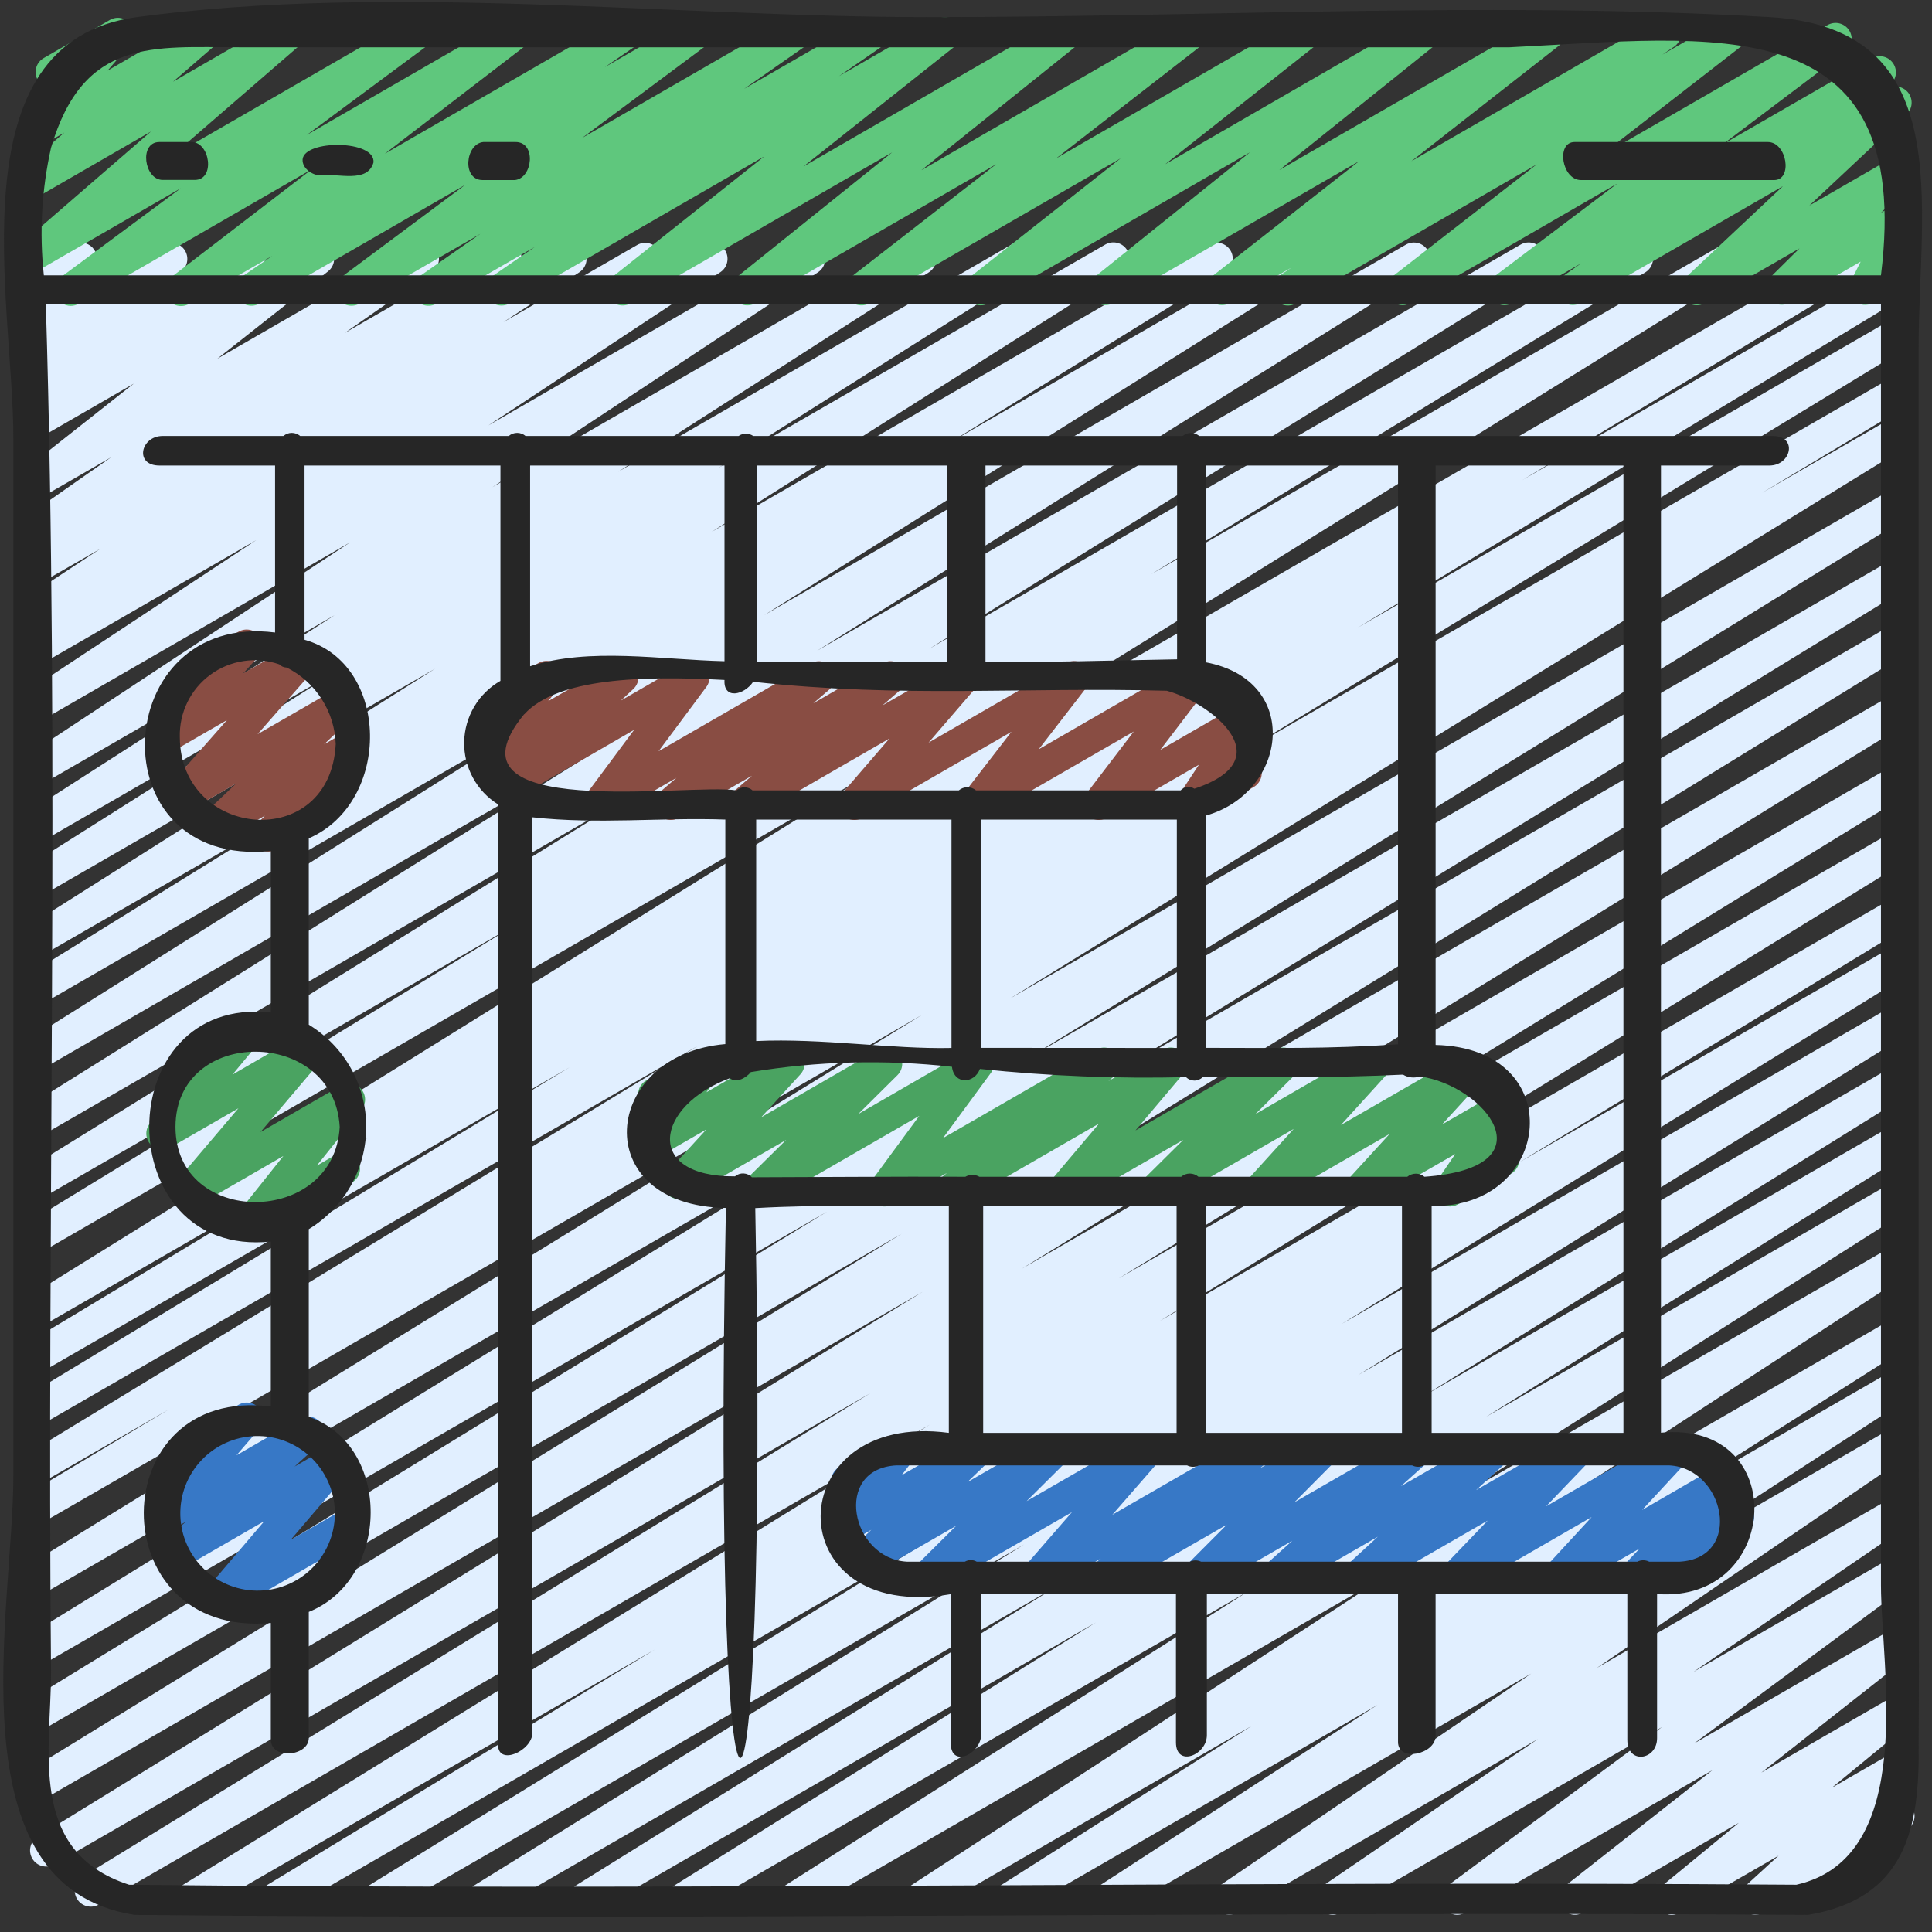 <svg width="70" height="70" viewBox="0 0 70 70" fill="none" xmlns="http://www.w3.org/2000/svg">
<rect x="0" y="0" width="70" height="70" fill="#333333" stroke="none"/>
<g clip-path="url(#clip0_429_371)">
<path d="M6.92 69.383C6.792 69.383 6.669 69.342 6.567 69.265C6.465 69.189 6.392 69.081 6.357 68.959C6.322 68.837 6.328 68.706 6.375 68.588C6.421 68.469 6.504 68.369 6.613 68.302L33.688 51.619L3.569 69.012C3.437 69.084 3.282 69.101 3.136 69.061C2.991 69.022 2.867 68.927 2.79 68.798C2.713 68.669 2.689 68.514 2.722 68.368C2.756 68.221 2.846 68.093 2.972 68.011L31.534 50.479L1.951 67.558C1.818 67.63 1.663 67.648 1.518 67.608C1.373 67.568 1.249 67.474 1.172 67.344C1.095 67.215 1.07 67.061 1.104 66.914C1.138 66.767 1.227 66.639 1.353 66.557L33.426 46.807L1.493 65.243C1.361 65.317 1.205 65.336 1.059 65.296C0.912 65.256 0.787 65.161 0.71 65.031C0.632 64.901 0.609 64.746 0.644 64.598C0.679 64.451 0.77 64.323 0.897 64.241L32.667 44.704L1.492 62.702C1.36 62.773 1.205 62.79 1.06 62.75C0.916 62.709 0.792 62.615 0.716 62.486C0.639 62.357 0.615 62.203 0.649 62.057C0.683 61.91 0.772 61.783 0.897 61.7L29.962 43.903L1.492 60.34C1.36 60.413 1.204 60.432 1.057 60.392C0.911 60.353 0.786 60.258 0.709 60.128C0.631 59.997 0.607 59.842 0.642 59.695C0.677 59.547 0.768 59.419 0.896 59.338L32.783 39.728L1.491 57.791C1.359 57.861 1.205 57.877 1.061 57.836C0.917 57.796 0.794 57.702 0.718 57.573C0.641 57.445 0.617 57.292 0.65 57.146C0.683 57 0.771 56.873 0.895 56.79L33.412 36.767L1.491 55.196C1.425 55.235 1.352 55.26 1.276 55.271C1.2 55.282 1.123 55.277 1.049 55.258C0.975 55.239 0.905 55.205 0.844 55.159C0.783 55.113 0.731 55.055 0.692 54.989C0.654 54.923 0.628 54.85 0.618 54.774C0.607 54.698 0.611 54.621 0.631 54.547C0.65 54.473 0.683 54.403 0.73 54.342C0.776 54.281 0.834 54.229 0.9 54.19L6.105 51.072L1.491 53.737C1.358 53.809 1.203 53.827 1.057 53.786C0.912 53.746 0.787 53.651 0.71 53.521C0.633 53.391 0.61 53.236 0.645 53.09C0.68 52.943 0.77 52.815 0.897 52.733L25.286 37.892L1.49 51.63C1.357 51.7 1.203 51.716 1.059 51.675C0.915 51.634 0.792 51.539 0.716 51.41C0.639 51.281 0.616 51.128 0.65 50.982C0.683 50.836 0.772 50.709 0.897 50.626L20.638 38.67L1.49 49.724C1.357 49.796 1.202 49.813 1.057 49.772C0.912 49.731 0.788 49.636 0.712 49.506C0.635 49.376 0.612 49.222 0.647 49.075C0.682 48.929 0.772 48.802 0.898 48.72L13.371 41.205L1.49 48.068C1.358 48.138 1.204 48.155 1.059 48.115C0.915 48.075 0.791 47.981 0.715 47.853C0.638 47.724 0.613 47.571 0.646 47.425C0.679 47.279 0.767 47.151 0.891 47.068L31.608 27.985L1.489 45.375C1.356 45.451 1.198 45.471 1.051 45.432C0.903 45.393 0.776 45.297 0.698 45.166C0.62 45.034 0.597 44.877 0.633 44.729C0.67 44.58 0.764 44.452 0.894 44.372L18.836 33.413L1.489 43.427C1.356 43.501 1.2 43.521 1.053 43.482C0.906 43.443 0.78 43.348 0.702 43.218C0.624 43.087 0.6 42.931 0.635 42.783C0.67 42.636 0.762 42.507 0.89 42.426L22.91 28.791L1.489 41.158C1.357 41.227 1.203 41.244 1.06 41.203C0.916 41.163 0.793 41.07 0.716 40.942C0.64 40.814 0.615 40.662 0.647 40.516C0.679 40.37 0.766 40.243 0.889 40.159L22.837 26.433L1.488 38.76C1.355 38.834 1.2 38.854 1.053 38.815C0.907 38.776 0.781 38.682 0.703 38.552C0.625 38.423 0.6 38.267 0.634 38.12C0.668 37.972 0.758 37.844 0.886 37.761L20.65 25.335L1.488 36.401C1.356 36.47 1.202 36.486 1.059 36.445C0.916 36.404 0.794 36.311 0.717 36.183C0.641 36.055 0.616 35.903 0.649 35.758C0.681 35.612 0.767 35.485 0.89 35.401L10.882 29.218L1.488 34.641C1.356 34.713 1.201 34.732 1.055 34.693C0.91 34.654 0.785 34.56 0.707 34.431C0.629 34.303 0.604 34.148 0.637 34.002C0.67 33.855 0.759 33.726 0.884 33.643L15.763 24.228L1.486 32.469C1.354 32.542 1.2 32.561 1.054 32.522C0.909 32.483 0.784 32.389 0.706 32.26C0.628 32.131 0.603 31.977 0.636 31.83C0.669 31.683 0.758 31.555 0.883 31.472L12.109 24.375L1.492 30.506C1.361 30.578 1.206 30.597 1.061 30.558C0.916 30.52 0.791 30.427 0.713 30.298C0.635 30.17 0.609 30.017 0.641 29.87C0.673 29.723 0.761 29.595 0.886 29.511L12.133 22.284L1.486 28.435C1.355 28.509 1.201 28.528 1.055 28.491C0.91 28.453 0.784 28.36 0.705 28.233C0.626 28.105 0.6 27.951 0.631 27.804C0.663 27.657 0.75 27.528 0.874 27.443L12.689 19.648L1.489 26.116C1.358 26.189 1.203 26.209 1.058 26.171C0.912 26.134 0.787 26.041 0.708 25.913C0.629 25.785 0.602 25.632 0.633 25.485C0.665 25.338 0.752 25.209 0.876 25.124L9.284 19.57L1.485 24.071C1.353 24.144 1.198 24.164 1.052 24.125C0.906 24.087 0.781 23.993 0.702 23.864C0.624 23.735 0.598 23.581 0.631 23.433C0.665 23.286 0.754 23.157 0.88 23.074L1.463 22.702C1.331 22.765 1.18 22.775 1.04 22.732C0.901 22.688 0.782 22.594 0.709 22.468C0.635 22.341 0.612 22.192 0.644 22.049C0.676 21.906 0.76 21.78 0.88 21.696L3.628 19.887L1.484 21.118C1.353 21.192 1.197 21.213 1.051 21.176C0.904 21.138 0.778 21.045 0.699 20.916C0.62 20.788 0.594 20.633 0.626 20.486C0.658 20.338 0.747 20.209 0.873 20.125L1.339 19.822C1.22 19.853 1.094 19.846 0.979 19.801C0.864 19.757 0.767 19.677 0.7 19.573C0.62 19.447 0.592 19.294 0.621 19.147C0.65 19 0.735 18.871 0.858 18.784L4.025 16.568L1.484 18.032C1.357 18.104 1.207 18.125 1.064 18.091C0.922 18.058 0.797 17.972 0.715 17.851C0.633 17.73 0.6 17.582 0.621 17.437C0.643 17.293 0.718 17.161 0.832 17.069L4.846 13.9L1.483 15.841C1.355 15.912 1.204 15.932 1.062 15.898C0.919 15.863 0.795 15.776 0.714 15.654C0.633 15.532 0.601 15.384 0.624 15.239C0.647 15.094 0.724 14.963 0.839 14.873L1.434 14.416C1.307 14.474 1.164 14.484 1.031 14.445C0.897 14.406 0.782 14.321 0.705 14.205C0.629 14.089 0.597 13.949 0.615 13.811C0.632 13.673 0.698 13.546 0.802 13.453L1.682 12.663L1.483 12.78C1.371 12.843 1.241 12.868 1.114 12.851C0.986 12.833 0.868 12.774 0.778 12.682C0.688 12.59 0.63 12.471 0.615 12.344C0.599 12.216 0.626 12.086 0.692 11.976L1.432 10.734C1.316 10.71 1.21 10.652 1.128 10.566C1.046 10.481 0.993 10.372 0.974 10.256C0.955 10.139 0.972 10.019 1.023 9.912C1.074 9.805 1.156 9.717 1.259 9.658L2.64 8.868C2.752 8.804 2.882 8.778 3.01 8.796C3.138 8.814 3.256 8.873 3.346 8.965C3.437 9.057 3.494 9.176 3.509 9.304C3.525 9.432 3.497 9.562 3.431 9.673L2.848 10.645L5.928 8.868C6.052 8.801 6.196 8.782 6.333 8.813C6.47 8.844 6.592 8.924 6.675 9.038C6.758 9.152 6.797 9.291 6.785 9.432C6.773 9.572 6.71 9.703 6.609 9.801L5.727 10.594L8.727 8.868C8.855 8.795 9.006 8.774 9.149 8.808C9.293 8.842 9.418 8.929 9.499 9.052C9.581 9.175 9.613 9.324 9.59 9.469C9.566 9.615 9.488 9.746 9.372 9.836L8.797 10.268L11.237 8.868C11.365 8.796 11.515 8.775 11.657 8.808C11.8 8.842 11.924 8.928 12.006 9.049C12.088 9.17 12.122 9.318 12.1 9.462C12.079 9.607 12.004 9.738 11.889 9.83L7.874 12.997L15.034 8.868C15.164 8.794 15.317 8.773 15.462 8.809C15.607 8.845 15.733 8.935 15.813 9.061C15.894 9.188 15.923 9.34 15.894 9.486C15.866 9.633 15.782 9.763 15.66 9.85L12.487 12.067L18.037 8.868C18.168 8.796 18.321 8.778 18.465 8.816C18.61 8.855 18.734 8.947 18.812 9.074C18.89 9.201 18.917 9.353 18.887 9.499C18.856 9.646 18.771 9.774 18.648 9.859L18.523 9.942L20.39 8.867C20.521 8.795 20.674 8.777 20.819 8.815C20.963 8.854 21.087 8.946 21.165 9.073C21.244 9.2 21.27 9.352 21.24 9.498C21.209 9.644 21.124 9.773 21.001 9.858L18.245 11.668L23.1 8.868C23.232 8.797 23.385 8.78 23.529 8.819C23.673 8.859 23.796 8.951 23.874 9.079C23.951 9.206 23.977 9.359 23.946 9.504C23.915 9.65 23.828 9.779 23.706 9.863L23.141 10.225L25.494 8.867C25.625 8.794 25.779 8.775 25.924 8.813C26.068 8.851 26.193 8.943 26.272 9.07C26.351 9.197 26.378 9.35 26.347 9.496C26.317 9.643 26.231 9.772 26.108 9.857L17.695 15.415L29.038 8.867C29.169 8.796 29.322 8.778 29.466 8.817C29.609 8.855 29.733 8.947 29.811 9.073C29.889 9.2 29.916 9.351 29.887 9.497C29.857 9.643 29.772 9.771 29.651 9.857L17.841 17.65L33.057 8.865C33.189 8.793 33.344 8.774 33.489 8.813C33.634 8.852 33.759 8.945 33.837 9.073C33.915 9.201 33.941 9.355 33.908 9.501C33.876 9.648 33.789 9.777 33.664 9.861L22.396 17.094L36.65 8.86C36.782 8.784 36.938 8.763 37.085 8.801C37.233 8.84 37.359 8.934 37.438 9.064C37.517 9.194 37.542 9.35 37.507 9.498C37.473 9.646 37.382 9.775 37.254 9.857L26.035 16.948L40.05 8.858C40.183 8.783 40.339 8.762 40.486 8.8C40.633 8.838 40.76 8.933 40.839 9.063C40.918 9.193 40.943 9.349 40.908 9.497C40.874 9.645 40.783 9.774 40.655 9.856L25.783 19.271L43.813 8.858C43.945 8.79 44.098 8.774 44.242 8.815C44.385 8.855 44.507 8.949 44.583 9.077C44.66 9.204 44.684 9.356 44.652 9.502C44.62 9.647 44.533 9.775 44.41 9.858L34.407 16.042L46.855 8.858C46.986 8.786 47.141 8.767 47.287 8.806C47.432 8.845 47.557 8.939 47.635 9.068C47.713 9.197 47.738 9.351 47.705 9.497C47.672 9.644 47.583 9.773 47.458 9.856L27.694 22.284L50.95 8.857C51.082 8.786 51.236 8.768 51.381 8.807C51.526 8.847 51.65 8.941 51.727 9.069C51.805 9.198 51.83 9.352 51.797 9.498C51.764 9.645 51.675 9.773 51.55 9.856L29.605 23.578L55.105 8.856C55.237 8.783 55.393 8.765 55.539 8.804C55.684 8.843 55.809 8.938 55.887 9.067C55.965 9.197 55.989 9.351 55.955 9.498C55.921 9.645 55.831 9.774 55.705 9.856L33.671 23.506L59.033 8.856C59.166 8.785 59.321 8.768 59.465 8.809C59.61 8.849 59.733 8.944 59.81 9.073C59.887 9.202 59.91 9.356 59.877 9.502C59.843 9.648 59.754 9.776 59.628 9.858L41.708 20.805L62.417 8.855C62.549 8.782 62.704 8.763 62.85 8.803C62.996 8.842 63.121 8.936 63.198 9.066C63.276 9.195 63.3 9.35 63.267 9.497C63.233 9.644 63.143 9.772 63.016 9.855L32.289 28.934L67.072 8.855C67.205 8.776 67.364 8.753 67.514 8.792C67.664 8.83 67.793 8.926 67.871 9.06C67.95 9.193 67.973 9.352 67.935 9.502C67.896 9.652 67.8 9.781 67.667 9.859L55.154 17.396L68.309 9.801C68.443 9.722 68.602 9.7 68.752 9.738C68.901 9.777 69.03 9.873 69.109 10.006C69.188 10.14 69.21 10.299 69.172 10.448C69.133 10.598 69.037 10.727 68.903 10.806L49.194 22.741L68.507 11.592C68.639 11.523 68.793 11.508 68.936 11.549C69.079 11.589 69.202 11.684 69.278 11.812C69.354 11.94 69.378 12.093 69.345 12.238C69.312 12.384 69.225 12.511 69.1 12.594L44.725 27.428L68.507 13.698C68.64 13.619 68.799 13.597 68.949 13.636C69.023 13.655 69.093 13.689 69.154 13.735C69.215 13.781 69.266 13.839 69.305 13.905C69.344 13.971 69.37 14.044 69.38 14.12C69.391 14.196 69.386 14.273 69.367 14.347C69.348 14.421 69.314 14.491 69.268 14.552C69.222 14.613 69.164 14.665 69.098 14.703L63.848 17.853L68.515 15.161C68.647 15.088 68.803 15.069 68.95 15.108C69.096 15.148 69.221 15.243 69.299 15.373C69.376 15.503 69.4 15.659 69.365 15.806C69.33 15.953 69.239 16.081 69.111 16.163L36.586 36.183L68.507 17.75C68.639 17.68 68.793 17.664 68.937 17.704C69.081 17.745 69.203 17.839 69.28 17.967C69.356 18.096 69.381 18.248 69.348 18.394C69.315 18.54 69.227 18.668 69.103 18.751L37.23 38.351L68.507 20.301C68.64 20.225 68.797 20.205 68.945 20.244C69.093 20.283 69.219 20.379 69.297 20.51C69.375 20.642 69.398 20.799 69.362 20.947C69.325 21.096 69.232 21.224 69.102 21.304L40.017 39.114L68.504 22.664C68.637 22.594 68.79 22.578 68.934 22.618C69.078 22.659 69.201 22.753 69.278 22.881C69.354 23.01 69.378 23.162 69.345 23.308C69.312 23.454 69.225 23.581 69.1 23.665L37.358 43.19L68.507 25.201C68.639 25.128 68.795 25.109 68.942 25.149C69.088 25.188 69.213 25.283 69.29 25.413C69.368 25.544 69.391 25.699 69.356 25.846C69.322 25.994 69.231 26.122 69.103 26.203L37.022 45.968L68.507 27.785C68.639 27.712 68.795 27.693 68.942 27.733C69.088 27.772 69.213 27.867 69.29 27.997C69.368 28.128 69.391 28.283 69.356 28.43C69.322 28.578 69.231 28.706 69.103 28.787L40.537 46.318L68.507 30.173C68.64 30.094 68.799 30.071 68.948 30.109C69.099 30.147 69.227 30.243 69.306 30.376C69.386 30.509 69.409 30.668 69.371 30.818C69.333 30.968 69.237 31.096 69.104 31.176L42.026 47.859L68.509 32.576C68.642 32.503 68.797 32.486 68.943 32.526C69.088 32.566 69.213 32.661 69.29 32.791C69.367 32.921 69.39 33.076 69.355 33.223C69.32 33.37 69.23 33.497 69.103 33.579L55.067 42.1L68.507 34.338C68.639 34.267 68.794 34.249 68.939 34.289C69.084 34.329 69.209 34.423 69.286 34.552C69.363 34.682 69.387 34.836 69.353 34.982C69.319 35.129 69.23 35.257 69.104 35.339L48.615 47.966L68.507 36.483C68.639 36.412 68.793 36.395 68.937 36.435C69.082 36.475 69.205 36.569 69.282 36.698C69.359 36.826 69.383 36.979 69.351 37.126C69.318 37.272 69.23 37.4 69.105 37.483L49.215 49.818L68.507 38.682C68.639 38.607 68.796 38.587 68.943 38.626C69.09 38.665 69.216 38.76 69.294 38.891C69.372 39.021 69.396 39.177 69.361 39.325C69.325 39.473 69.234 39.602 69.105 39.683L51.627 50.555L68.507 40.81C68.639 40.737 68.794 40.718 68.94 40.758C69.086 40.797 69.211 40.891 69.288 41.021C69.366 41.15 69.391 41.305 69.356 41.452C69.323 41.599 69.233 41.727 69.106 41.81L53.845 51.334L68.507 42.871C68.639 42.796 68.795 42.775 68.942 42.813C69.09 42.851 69.216 42.946 69.295 43.076C69.374 43.206 69.399 43.361 69.364 43.51C69.33 43.658 69.239 43.787 69.111 43.869L52.345 54.518L68.507 45.185C68.638 45.111 68.793 45.092 68.939 45.13C69.085 45.168 69.21 45.261 69.289 45.389C69.367 45.518 69.393 45.672 69.361 45.819C69.329 45.966 69.241 46.095 69.116 46.179L51.8 57.464L68.507 47.819C68.639 47.744 68.795 47.723 68.942 47.761C69.09 47.799 69.216 47.893 69.295 48.023C69.374 48.154 69.399 48.309 69.364 48.458C69.33 48.606 69.239 48.735 69.111 48.817L60.041 54.58L68.507 49.694C68.638 49.624 68.791 49.606 68.935 49.645C69.079 49.684 69.202 49.776 69.28 49.903C69.358 50.03 69.384 50.182 69.353 50.328C69.323 50.473 69.238 50.602 69.116 50.687L59.054 57.22L68.504 51.764C68.635 51.69 68.789 51.67 68.934 51.707C69.079 51.744 69.205 51.835 69.284 51.962C69.364 52.089 69.392 52.242 69.362 52.389C69.332 52.535 69.247 52.665 69.124 52.751L57.854 60.434L68.507 54.284C68.637 54.208 68.793 54.186 68.939 54.222C69.086 54.258 69.213 54.35 69.293 54.478C69.374 54.606 69.401 54.76 69.371 54.908C69.34 55.056 69.252 55.186 69.127 55.271L61.358 60.576L68.507 56.449C68.636 56.376 68.787 56.354 68.932 56.389C69.076 56.424 69.201 56.512 69.282 56.636C69.364 56.76 69.395 56.91 69.37 57.056C69.344 57.202 69.264 57.333 69.146 57.422L61.378 63.17L68.507 59.055C68.634 58.984 68.784 58.962 68.927 58.996C69.069 59.03 69.194 59.115 69.276 59.237C69.358 59.358 69.391 59.505 69.37 59.65C69.348 59.795 69.273 59.926 69.159 60.018L63.817 64.224L68.508 61.516C68.635 61.444 68.783 61.422 68.925 61.455C69.067 61.487 69.192 61.571 69.275 61.691C69.358 61.81 69.393 61.956 69.374 62.101C69.355 62.245 69.282 62.377 69.171 62.47L66.371 64.774L68.506 63.542C68.63 63.473 68.775 63.452 68.914 63.482C69.053 63.512 69.176 63.592 69.26 63.707C69.344 63.822 69.383 63.963 69.371 64.105C69.358 64.246 69.294 64.378 69.19 64.476L67.953 65.605L68.472 65.306C68.538 65.264 68.612 65.236 68.69 65.223C68.768 65.21 68.847 65.213 68.923 65.232C69 65.251 69.072 65.285 69.135 65.332C69.198 65.379 69.25 65.439 69.29 65.507C69.329 65.575 69.354 65.65 69.364 65.728C69.373 65.806 69.367 65.886 69.345 65.961C69.323 66.037 69.286 66.107 69.236 66.168C69.186 66.229 69.125 66.279 69.055 66.316L63.886 69.301C63.761 69.37 63.616 69.392 63.477 69.362C63.338 69.331 63.215 69.251 63.131 69.137C63.047 69.022 63.008 68.881 63.021 68.739C63.033 68.597 63.097 68.466 63.201 68.368L64.439 67.236L60.859 69.301C60.733 69.373 60.584 69.395 60.442 69.362C60.3 69.33 60.175 69.246 60.092 69.126C60.009 69.007 59.974 68.861 59.993 68.716C60.013 68.572 60.085 68.44 60.197 68.347L63 66.045L57.349 69.301C57.221 69.373 57.071 69.394 56.929 69.361C56.786 69.327 56.662 69.241 56.58 69.12C56.498 68.999 56.464 68.851 56.486 68.707C56.507 68.562 56.583 68.43 56.697 68.339L62.041 64.139L53.083 69.301C52.955 69.374 52.803 69.396 52.658 69.361C52.514 69.326 52.389 69.238 52.308 69.114C52.226 68.99 52.195 68.84 52.22 68.694C52.246 68.548 52.326 68.417 52.444 68.328L60.209 62.579L48.569 69.301C48.439 69.374 48.286 69.393 48.141 69.356C47.997 69.319 47.872 69.228 47.792 69.102C47.713 68.976 47.685 68.824 47.714 68.677C47.743 68.531 47.827 68.401 47.949 68.315L55.718 63.01L44.82 69.301C44.69 69.372 44.537 69.39 44.394 69.353C44.25 69.315 44.126 69.225 44.047 69.099C43.969 68.973 43.941 68.822 43.969 68.677C43.997 68.531 44.08 68.402 44.2 68.315L55.48 60.635L40.467 69.301C40.336 69.373 40.182 69.392 40.037 69.354C39.892 69.316 39.767 69.223 39.689 69.096C39.61 68.968 39.584 68.815 39.615 68.668C39.647 68.522 39.733 68.393 39.857 68.308L49.907 61.775L36.873 69.301C36.741 69.373 36.587 69.391 36.442 69.351C36.297 69.312 36.173 69.219 36.096 69.091C36.018 68.963 35.993 68.81 36.025 68.663C36.057 68.517 36.144 68.389 36.268 68.305L45.345 62.537L33.626 69.301C33.495 69.371 33.341 69.389 33.198 69.35C33.054 69.311 32.931 69.219 32.853 69.092C32.775 68.965 32.748 68.813 32.779 68.668C32.809 68.522 32.895 68.393 33.017 68.308L50.331 57.027L29.07 69.301C28.938 69.375 28.783 69.394 28.637 69.356C28.491 69.318 28.365 69.224 28.287 69.095C28.208 68.966 28.183 68.811 28.216 68.664C28.249 68.517 28.338 68.388 28.464 68.305L45.236 57.65L25.055 69.301C24.923 69.373 24.769 69.391 24.624 69.351C24.479 69.311 24.355 69.218 24.278 69.089C24.2 68.96 24.175 68.807 24.208 68.66C24.241 68.514 24.329 68.386 24.454 68.302L39.704 58.785L21.486 69.301C21.354 69.374 21.199 69.393 21.053 69.353C20.907 69.314 20.782 69.22 20.705 69.09C20.627 68.961 20.603 68.806 20.637 68.659C20.671 68.512 20.76 68.384 20.887 68.301L38.362 57.431L17.801 69.301C17.669 69.374 17.513 69.393 17.368 69.353C17.222 69.314 17.097 69.22 17.019 69.09C16.942 68.961 16.917 68.806 16.951 68.659C16.985 68.512 17.075 68.384 17.201 68.301L37.106 55.958L13.988 69.301C13.856 69.373 13.701 69.391 13.556 69.351C13.411 69.311 13.287 69.216 13.209 69.087C13.132 68.958 13.108 68.804 13.142 68.657C13.176 68.51 13.265 68.382 13.391 68.3L33.873 55.681L10.276 69.301C10.143 69.377 9.986 69.397 9.838 69.358C9.69 69.319 9.564 69.223 9.486 69.092C9.407 68.96 9.384 68.803 9.421 68.655C9.457 68.506 9.551 68.378 9.681 68.298L23.723 59.768L7.211 69.301C7.123 69.353 7.022 69.382 6.92 69.383Z" fill="#E1EFFF"/>
<path d="M2.567 11.084C2.444 11.084 2.325 11.045 2.225 10.973C2.126 10.902 2.052 10.801 2.013 10.685C1.974 10.569 1.973 10.443 2.01 10.326C2.046 10.209 2.119 10.107 2.217 10.034L6.553 6.818L1.493 9.738C1.367 9.814 1.218 9.84 1.074 9.811C0.93 9.781 0.802 9.698 0.717 9.579C0.631 9.459 0.594 9.312 0.613 9.166C0.631 9.02 0.704 8.887 0.817 8.792L5.47 4.764L1.493 7.06C1.367 7.138 1.216 7.165 1.071 7.136C0.926 7.107 0.797 7.024 0.711 6.903C0.625 6.782 0.588 6.634 0.608 6.487C0.627 6.34 0.702 6.206 0.817 6.112L2.333 4.802L1.486 5.291C1.367 5.36 1.227 5.384 1.092 5.36C0.956 5.335 0.834 5.264 0.746 5.158C0.658 5.052 0.61 4.918 0.612 4.781C0.613 4.643 0.663 4.51 0.752 4.406L1.802 3.186C1.712 3.176 1.626 3.145 1.55 3.095C1.475 3.045 1.412 2.978 1.367 2.899C1.329 2.832 1.304 2.759 1.295 2.682C1.285 2.606 1.291 2.528 1.311 2.454C1.332 2.379 1.367 2.31 1.415 2.249C1.462 2.188 1.522 2.138 1.589 2.1L3.979 0.724C4.099 0.655 4.238 0.63 4.374 0.655C4.51 0.679 4.632 0.751 4.72 0.857C4.808 0.963 4.855 1.096 4.854 1.234C4.853 1.372 4.803 1.505 4.713 1.609L3.897 2.558L7.117 0.7C7.242 0.629 7.39 0.607 7.531 0.639C7.672 0.67 7.796 0.752 7.879 0.87C7.963 0.988 8 1.132 7.983 1.276C7.966 1.419 7.897 1.551 7.789 1.646L6.272 2.959L10.183 0.7C10.308 0.629 10.455 0.607 10.596 0.639C10.737 0.67 10.861 0.752 10.944 0.87C11.028 0.987 11.065 1.131 11.049 1.275C11.033 1.418 10.964 1.55 10.856 1.645L6.204 5.671L14.817 0.7C14.945 0.627 15.097 0.606 15.241 0.64C15.386 0.675 15.511 0.763 15.592 0.887C15.674 1.011 15.705 1.161 15.68 1.307C15.654 1.453 15.574 1.584 15.456 1.673L11.122 4.885L18.376 0.7C18.504 0.627 18.655 0.604 18.799 0.638C18.943 0.672 19.069 0.759 19.151 0.882C19.233 1.004 19.266 1.154 19.242 1.3C19.219 1.446 19.14 1.577 19.024 1.667L13.943 5.569L22.382 0.7C22.512 0.63 22.665 0.612 22.807 0.65C22.95 0.687 23.074 0.778 23.153 0.903C23.231 1.028 23.26 1.178 23.232 1.323C23.204 1.468 23.122 1.598 23.003 1.685L21.912 2.433L24.915 0.7C25.044 0.625 25.197 0.602 25.342 0.637C25.487 0.671 25.614 0.759 25.696 0.884C25.778 1.008 25.809 1.16 25.783 1.306C25.757 1.453 25.676 1.584 25.556 1.673L21.089 4.998L28.539 0.7C28.669 0.63 28.82 0.611 28.963 0.647C29.106 0.684 29.23 0.773 29.309 0.898C29.389 1.022 29.419 1.172 29.392 1.317C29.366 1.462 29.285 1.592 29.167 1.68L26.96 3.22L31.33 0.7C31.46 0.628 31.613 0.607 31.757 0.644C31.902 0.681 32.027 0.771 32.107 0.897C32.187 1.023 32.215 1.174 32.187 1.321C32.158 1.467 32.075 1.597 31.954 1.684L30.399 2.758L33.964 0.7C34.091 0.628 34.242 0.606 34.384 0.639C34.527 0.672 34.653 0.757 34.735 0.879C34.818 1 34.852 1.148 34.83 1.293C34.808 1.438 34.733 1.57 34.618 1.662L29.112 6.031L38.347 0.7C38.474 0.628 38.624 0.607 38.766 0.64C38.908 0.673 39.033 0.758 39.115 0.878C39.198 0.999 39.232 1.146 39.212 1.291C39.191 1.435 39.117 1.567 39.004 1.659L33.383 6.167L42.859 0.7C42.986 0.628 43.137 0.606 43.28 0.64C43.423 0.673 43.548 0.76 43.63 0.882C43.712 1.004 43.746 1.152 43.723 1.297C43.7 1.443 43.624 1.574 43.508 1.665L38.267 5.737L46.998 0.7C47.126 0.627 47.276 0.605 47.419 0.638C47.562 0.671 47.688 0.757 47.77 0.879C47.853 1 47.887 1.149 47.865 1.294C47.843 1.44 47.766 1.571 47.651 1.663L42.219 5.95L51.311 0.7C51.438 0.628 51.588 0.607 51.73 0.64C51.872 0.673 51.997 0.758 52.08 0.878C52.162 0.999 52.196 1.146 52.176 1.291C52.155 1.435 52.081 1.567 51.968 1.659L46.354 6.161L55.821 0.7C55.949 0.628 56.099 0.607 56.242 0.64C56.385 0.674 56.51 0.76 56.592 0.882C56.674 1.003 56.707 1.151 56.685 1.296C56.663 1.441 56.587 1.572 56.472 1.664L51.137 5.841L60.047 0.7C60.177 0.632 60.328 0.615 60.47 0.653C60.612 0.691 60.735 0.781 60.813 0.905C60.892 1.03 60.92 1.179 60.893 1.324C60.866 1.468 60.785 1.597 60.667 1.685L60.229 1.981L62.454 0.7C62.582 0.628 62.732 0.606 62.875 0.64C63.019 0.673 63.144 0.76 63.226 0.882C63.308 1.004 63.341 1.152 63.318 1.297C63.296 1.443 63.219 1.574 63.104 1.665L57.884 5.717L66.218 0.908C66.346 0.834 66.498 0.812 66.642 0.846C66.786 0.881 66.912 0.968 66.994 1.092C67.076 1.216 67.108 1.366 67.083 1.512C67.058 1.658 66.978 1.789 66.86 1.879L62.417 5.23L67.83 2.108C67.96 2.038 68.111 2.019 68.254 2.055C68.397 2.092 68.521 2.182 68.6 2.306C68.68 2.43 68.71 2.58 68.683 2.725C68.656 2.87 68.576 3 68.458 3.088L67.816 3.542L68.376 3.219C68.5 3.143 68.648 3.117 68.791 3.145C68.934 3.173 69.061 3.253 69.148 3.37C69.234 3.487 69.274 3.632 69.259 3.777C69.245 3.921 69.176 4.055 69.068 4.152L65.558 7.446L68.517 5.738C68.64 5.669 68.783 5.647 68.921 5.675C69.059 5.704 69.182 5.781 69.267 5.893C69.352 6.005 69.394 6.144 69.385 6.284C69.376 6.425 69.316 6.557 69.217 6.657L68.154 7.707L68.524 7.495C68.633 7.431 68.759 7.404 68.885 7.417C69.01 7.431 69.128 7.485 69.22 7.572C69.312 7.658 69.374 7.772 69.395 7.896C69.417 8.021 69.398 8.149 69.341 8.261L68.888 9.161C69.011 9.173 69.126 9.224 69.218 9.307C69.31 9.389 69.373 9.498 69.399 9.619C69.425 9.739 69.412 9.865 69.362 9.977C69.312 10.09 69.228 10.184 69.121 10.246L67.871 10.967C67.762 11.031 67.635 11.058 67.51 11.044C67.385 11.03 67.267 10.976 67.175 10.89C67.083 10.803 67.021 10.69 67 10.565C66.978 10.441 66.997 10.313 67.054 10.2L67.416 9.479L64.84 10.967C64.717 11.036 64.574 11.058 64.436 11.03C64.298 11.001 64.175 10.924 64.09 10.812C64.004 10.7 63.962 10.561 63.972 10.42C63.981 10.28 64.041 10.148 64.14 10.048L65.201 8.998L61.78 10.974C61.655 11.05 61.507 11.076 61.364 11.048C61.222 11.02 61.094 10.94 61.008 10.823C60.921 10.706 60.881 10.561 60.896 10.416C60.911 10.271 60.979 10.137 61.088 10.041L64.598 6.746L57.272 10.976C57.142 11.049 56.989 11.07 56.844 11.034C56.7 10.998 56.575 10.908 56.495 10.782C56.414 10.657 56.385 10.505 56.413 10.359C56.441 10.213 56.523 10.082 56.644 9.995L57.288 9.541L54.798 10.977C54.67 11.051 54.518 11.073 54.374 11.039C54.23 11.005 54.104 10.917 54.022 10.793C53.94 10.67 53.908 10.52 53.933 10.374C53.958 10.228 54.037 10.096 54.155 10.007L58.598 6.65L51.106 10.979C50.978 11.051 50.827 11.073 50.684 11.039C50.541 11.005 50.416 10.919 50.334 10.797C50.252 10.675 50.219 10.527 50.241 10.382C50.264 10.236 50.341 10.105 50.456 10.014L55.676 5.957L46.973 10.981C46.908 11.022 46.836 11.049 46.761 11.062C46.685 11.075 46.608 11.073 46.533 11.056C46.459 11.039 46.388 11.007 46.325 10.963C46.263 10.918 46.21 10.862 46.169 10.797C46.128 10.732 46.101 10.66 46.088 10.585C46.075 10.509 46.077 10.432 46.094 10.357C46.111 10.282 46.143 10.212 46.187 10.149C46.232 10.087 46.288 10.034 46.353 9.993L46.791 9.696L44.563 10.98C44.435 11.052 44.285 11.073 44.142 11.04C44 11.006 43.875 10.92 43.793 10.798C43.711 10.677 43.677 10.529 43.7 10.384C43.722 10.239 43.797 10.108 43.912 10.016L49.247 5.837L40.333 10.982C40.206 11.053 40.057 11.073 39.915 11.04C39.774 11.007 39.65 10.921 39.568 10.802C39.486 10.681 39.451 10.535 39.472 10.391C39.492 10.247 39.565 10.116 39.677 10.023L45.289 5.517L35.817 10.987C35.689 11.059 35.539 11.08 35.397 11.046C35.254 11.012 35.13 10.927 35.048 10.806C34.966 10.684 34.932 10.537 34.954 10.392C34.975 10.247 35.05 10.116 35.164 10.024L40.6 5.739L31.5 10.989C31.372 11.062 31.221 11.083 31.078 11.05C30.935 11.016 30.81 10.93 30.728 10.808C30.646 10.686 30.613 10.537 30.636 10.392C30.658 10.247 30.735 10.115 30.85 10.024L36.094 5.95L27.359 10.991C27.232 11.062 27.083 11.083 26.942 11.049C26.8 11.016 26.676 10.931 26.594 10.811C26.512 10.691 26.478 10.544 26.498 10.4C26.518 10.256 26.592 10.125 26.704 10.032L32.324 5.521L22.844 10.994C22.717 11.065 22.567 11.086 22.425 11.053C22.283 11.019 22.159 10.934 22.077 10.813C21.995 10.692 21.961 10.545 21.982 10.4C22.003 10.256 22.078 10.125 22.191 10.032L27.695 5.663L18.458 10.996C18.327 11.07 18.174 11.09 18.029 11.054C17.884 11.017 17.758 10.927 17.678 10.8C17.598 10.674 17.57 10.521 17.599 10.374C17.628 10.228 17.712 10.098 17.835 10.011L19.384 8.942L15.822 10.998C15.692 11.076 15.537 11.099 15.389 11.064C15.242 11.029 15.114 10.938 15.032 10.81C14.951 10.682 14.922 10.528 14.953 10.38C14.983 10.231 15.07 10.1 15.196 10.015L17.404 8.473L13.027 11C12.898 11.075 12.745 11.097 12.6 11.063C12.455 11.029 12.328 10.941 12.246 10.816C12.164 10.691 12.133 10.54 12.159 10.393C12.185 10.247 12.267 10.115 12.386 10.027L16.856 6.697L9.401 11.001C9.27 11.075 9.116 11.097 8.97 11.06C8.824 11.024 8.698 10.933 8.618 10.806C8.538 10.678 8.51 10.525 8.54 10.378C8.57 10.231 8.656 10.101 8.779 10.015L9.863 9.272L6.865 11.003C6.736 11.082 6.582 11.108 6.434 11.076C6.287 11.044 6.158 10.956 6.074 10.83C5.99 10.705 5.958 10.552 5.985 10.403C6.012 10.255 6.095 10.122 6.217 10.034L11.3 6.13L2.855 11.004C2.767 11.056 2.668 11.083 2.567 11.084Z" fill="#5FC77D"/>
<path d="M9.721 30.855C9.607 30.855 9.495 30.821 9.4 30.758C9.305 30.696 9.231 30.607 9.186 30.502C9.141 30.398 9.127 30.282 9.147 30.17C9.167 30.058 9.219 29.954 9.297 29.871L9.597 29.555L8.08 30.431C7.957 30.508 7.809 30.536 7.665 30.51C7.522 30.483 7.394 30.404 7.306 30.287C7.218 30.171 7.177 30.026 7.191 29.881C7.205 29.736 7.272 29.602 7.38 29.504L8.547 28.396L6.833 29.386C6.713 29.455 6.573 29.48 6.436 29.455C6.3 29.43 6.177 29.358 6.089 29.25C6.002 29.143 5.955 29.008 5.958 28.87C5.96 28.731 6.012 28.598 6.104 28.494L8.223 26.091L6.163 27.28C6.043 27.349 5.902 27.373 5.765 27.348C5.628 27.322 5.505 27.249 5.418 27.141C5.331 27.032 5.285 26.897 5.289 26.758C5.293 26.619 5.347 26.486 5.44 26.383L6.391 25.333C6.318 25.314 6.249 25.28 6.189 25.233C6.129 25.187 6.078 25.129 6.041 25.063C5.964 24.93 5.943 24.771 5.983 24.622C6.022 24.473 6.12 24.345 6.253 24.268L8.645 22.886C8.765 22.817 8.907 22.793 9.043 22.819C9.18 22.844 9.303 22.918 9.39 23.026C9.477 23.134 9.523 23.27 9.519 23.409C9.515 23.548 9.461 23.68 9.368 23.784L8.808 24.401L10.717 23.299C10.837 23.231 10.977 23.207 11.113 23.232C11.248 23.257 11.371 23.329 11.458 23.436C11.546 23.543 11.592 23.677 11.59 23.815C11.588 23.953 11.537 24.086 11.446 24.189L9.333 26.6L12.213 24.939C12.336 24.868 12.481 24.845 12.62 24.874C12.76 24.903 12.884 24.982 12.969 25.096C13.054 25.21 13.095 25.351 13.083 25.493C13.071 25.635 13.008 25.767 12.905 25.866L11.739 26.971L12.488 26.539C12.609 26.47 12.751 26.446 12.888 26.473C13.026 26.499 13.149 26.574 13.235 26.684C13.322 26.794 13.366 26.931 13.36 27.07C13.354 27.21 13.299 27.343 13.203 27.445L12.342 28.353C12.459 28.402 12.556 28.489 12.618 28.599C12.696 28.733 12.716 28.892 12.677 29.041C12.637 29.19 12.54 29.318 12.406 29.395L10.012 30.776C9.924 30.828 9.823 30.855 9.721 30.855Z" fill="#894D43"/>
<path d="M9.1 44.867C8.99 44.867 8.883 44.836 8.79 44.778C8.697 44.719 8.623 44.636 8.575 44.537C8.527 44.438 8.509 44.328 8.521 44.219C8.533 44.11 8.575 44.007 8.644 43.921L10.267 41.884L7.105 43.71C6.986 43.778 6.847 43.802 6.712 43.778C6.577 43.754 6.455 43.683 6.367 43.578C6.279 43.472 6.231 43.339 6.231 43.202C6.232 43.065 6.28 42.933 6.369 42.828L8.639 40.154L6.176 41.576C6.058 41.644 5.919 41.669 5.784 41.645C5.649 41.622 5.527 41.552 5.439 41.447C5.351 41.343 5.302 41.21 5.301 41.074C5.301 40.937 5.348 40.804 5.435 40.699L6.548 39.359C6.42 39.359 6.296 39.316 6.195 39.238C6.094 39.159 6.021 39.05 5.988 38.926C5.955 38.803 5.963 38.672 6.012 38.554C6.061 38.435 6.147 38.336 6.258 38.272L8.65 36.891C8.768 36.822 8.907 36.798 9.042 36.821C9.176 36.845 9.299 36.915 9.387 37.02C9.475 37.124 9.524 37.256 9.524 37.393C9.525 37.53 9.478 37.663 9.39 37.768L8.422 38.935L10.966 37.46C11.085 37.392 11.225 37.368 11.36 37.392C11.495 37.416 11.617 37.487 11.704 37.592C11.792 37.697 11.84 37.83 11.84 37.967C11.84 38.105 11.791 38.237 11.703 38.342L9.439 41.015L12.356 39.331C12.474 39.264 12.611 39.24 12.744 39.264C12.877 39.287 12.998 39.355 13.087 39.458C13.175 39.56 13.225 39.691 13.228 39.826C13.231 39.961 13.186 40.093 13.103 40.199L11.479 42.234L12.148 41.848C12.215 41.806 12.289 41.777 12.367 41.764C12.444 41.752 12.524 41.755 12.6 41.773C12.677 41.792 12.748 41.826 12.811 41.873C12.874 41.921 12.927 41.98 12.966 42.048C13.006 42.116 13.031 42.192 13.04 42.27C13.05 42.348 13.043 42.427 13.022 42.503C13 42.578 12.963 42.648 12.913 42.709C12.863 42.77 12.801 42.821 12.732 42.857L9.392 44.789C9.303 44.841 9.202 44.868 9.1 44.867Z" fill="#4AA361"/>
<path d="M7.899 58.568C7.787 58.568 7.678 58.536 7.584 58.476C7.49 58.416 7.416 58.33 7.369 58.229C7.322 58.128 7.305 58.016 7.32 57.905C7.335 57.795 7.382 57.691 7.454 57.606L9.576 55.114L6.527 56.874C6.402 56.942 6.258 56.963 6.119 56.932C5.981 56.901 5.858 56.822 5.775 56.707C5.691 56.593 5.652 56.452 5.664 56.311C5.677 56.17 5.74 56.038 5.843 55.94L6.731 55.135L6.167 55.46C6.048 55.528 5.908 55.553 5.773 55.528C5.637 55.504 5.515 55.432 5.427 55.326C5.339 55.22 5.291 55.087 5.293 54.949C5.294 54.811 5.344 54.678 5.433 54.574L6.483 53.358C6.362 53.344 6.249 53.291 6.159 53.209C6.069 53.126 6.007 53.017 5.983 52.898C5.958 52.778 5.971 52.654 6.021 52.542C6.071 52.431 6.154 52.337 6.259 52.276L8.651 50.894C8.77 50.826 8.91 50.801 9.046 50.826C9.181 50.85 9.304 50.922 9.392 51.028C9.479 51.133 9.527 51.267 9.526 51.405C9.525 51.543 9.475 51.675 9.385 51.78L8.568 52.728L10.875 51.397C10.999 51.329 11.144 51.308 11.282 51.339C11.42 51.369 11.543 51.449 11.627 51.564C11.71 51.678 11.749 51.819 11.737 51.96C11.724 52.101 11.661 52.233 11.558 52.331L10.671 53.137L11.924 52.413C12.043 52.344 12.182 52.32 12.318 52.344C12.453 52.368 12.576 52.439 12.664 52.545C12.752 52.651 12.8 52.784 12.799 52.921C12.798 53.059 12.749 53.192 12.66 53.297L10.536 55.787L12.487 54.663C12.553 54.62 12.628 54.592 12.705 54.579C12.783 54.567 12.862 54.57 12.939 54.588C13.015 54.607 13.087 54.641 13.15 54.688C13.213 54.736 13.266 54.795 13.305 54.863C13.344 54.931 13.37 55.007 13.379 55.085C13.389 55.163 13.382 55.242 13.36 55.318C13.338 55.393 13.301 55.463 13.252 55.524C13.202 55.585 13.14 55.635 13.07 55.672L8.19 58.488C8.102 58.54 8.001 58.568 7.899 58.568Z" fill="#3778C6"/>
<path d="M26.95 29.713C26.831 29.713 26.715 29.677 26.618 29.609C26.52 29.541 26.445 29.445 26.404 29.334C26.362 29.222 26.356 29.101 26.385 28.985C26.415 28.87 26.479 28.767 26.569 28.689L27.245 28.106L24.597 29.632C24.471 29.703 24.323 29.725 24.182 29.694C24.041 29.662 23.917 29.579 23.833 29.461C23.75 29.343 23.713 29.198 23.73 29.055C23.747 28.911 23.817 28.779 23.926 28.684L24.509 28.183L21.999 29.632C21.883 29.698 21.747 29.723 21.615 29.702C21.483 29.68 21.362 29.614 21.273 29.514C21.183 29.414 21.131 29.286 21.125 29.152C21.119 29.018 21.16 28.887 21.239 28.779L22.974 26.445L18.55 29.004C18.426 29.074 18.28 29.096 18.141 29.066C18.001 29.037 17.878 28.956 17.793 28.841C17.709 28.727 17.669 28.585 17.682 28.443C17.695 28.301 17.76 28.168 17.864 28.071L18.317 27.648L17.904 27.882C17.787 27.949 17.65 27.974 17.517 27.952C17.384 27.93 17.263 27.863 17.174 27.761C17.085 27.66 17.034 27.531 17.029 27.396C17.025 27.261 17.067 27.129 17.149 27.022L17.768 26.216C17.651 26.194 17.543 26.138 17.459 26.053C17.375 25.969 17.318 25.86 17.298 25.743C17.277 25.625 17.293 25.504 17.343 25.396C17.393 25.288 17.475 25.198 17.578 25.138L19.512 24.022C19.628 23.956 19.765 23.931 19.897 23.953C20.03 23.976 20.151 24.043 20.24 24.144C20.328 24.245 20.38 24.374 20.384 24.509C20.389 24.643 20.347 24.775 20.265 24.882L19.865 25.402L22.259 24.032C22.383 23.96 22.529 23.938 22.669 23.967C22.809 23.997 22.934 24.077 23.019 24.192C23.104 24.307 23.143 24.45 23.13 24.592C23.116 24.735 23.051 24.867 22.946 24.965L22.492 25.385L24.836 24.032C24.952 23.965 25.088 23.94 25.22 23.962C25.352 23.983 25.473 24.049 25.562 24.149C25.652 24.25 25.703 24.377 25.71 24.511C25.716 24.645 25.675 24.777 25.596 24.884L23.861 27.218L29.379 24.034C29.505 23.963 29.653 23.941 29.794 23.972C29.935 24.003 30.059 24.086 30.143 24.204C30.227 24.322 30.263 24.467 30.246 24.611C30.229 24.754 30.159 24.886 30.05 24.981L29.467 25.482L31.975 24.032C32.1 23.961 32.248 23.939 32.389 23.97C32.529 24.002 32.653 24.084 32.737 24.201C32.821 24.319 32.858 24.463 32.841 24.606C32.825 24.749 32.756 24.881 32.648 24.977L31.971 25.56L34.626 24.032C34.745 23.963 34.884 23.94 35.019 23.964C35.154 23.989 35.276 24.06 35.364 24.166C35.452 24.271 35.499 24.404 35.498 24.542C35.498 24.679 35.448 24.811 35.359 24.916L33.645 26.906L38.624 24.032C38.741 23.964 38.877 23.939 39.011 23.962C39.144 23.984 39.265 24.051 39.354 24.153C39.443 24.254 39.494 24.384 39.498 24.518C39.502 24.653 39.46 24.786 39.377 24.893L37.636 27.147L43.015 24.04C43.132 23.972 43.268 23.947 43.401 23.969C43.535 23.991 43.656 24.058 43.745 24.159C43.834 24.26 43.886 24.389 43.89 24.524C43.895 24.659 43.853 24.791 43.771 24.898L42.039 27.17L44.997 25.462C45.111 25.397 45.243 25.372 45.373 25.391C45.503 25.41 45.623 25.472 45.712 25.568C45.803 25.663 45.858 25.786 45.869 25.917C45.88 26.048 45.847 26.178 45.776 26.288L45.015 27.439C45.151 27.412 45.292 27.433 45.413 27.5C45.535 27.567 45.628 27.675 45.677 27.804C45.726 27.934 45.728 28.076 45.681 28.207C45.635 28.337 45.543 28.447 45.423 28.516L43.492 29.632C43.379 29.698 43.246 29.723 43.116 29.704C42.986 29.685 42.866 29.623 42.776 29.528C42.686 29.432 42.631 29.309 42.619 29.177C42.608 29.046 42.642 28.915 42.714 28.806L43.439 27.708L40.102 29.632C39.985 29.698 39.849 29.722 39.717 29.7C39.585 29.678 39.464 29.611 39.376 29.51C39.287 29.409 39.236 29.281 39.23 29.147C39.225 29.013 39.267 28.881 39.347 28.774L41.078 26.505L35.656 29.632C35.539 29.698 35.403 29.723 35.27 29.7C35.137 29.678 35.016 29.61 34.928 29.509C34.839 29.407 34.788 29.279 34.784 29.144C34.779 29.009 34.822 28.878 34.903 28.771L36.645 26.515L31.246 29.632C31.127 29.7 30.987 29.724 30.852 29.699C30.717 29.675 30.595 29.603 30.508 29.498C30.42 29.392 30.372 29.259 30.373 29.122C30.374 28.984 30.423 28.852 30.512 28.747L32.227 26.757L27.247 29.632C27.157 29.685 27.055 29.713 26.95 29.713Z" fill="#894D43"/>
<path d="M34.46 43.713C34.34 43.713 34.223 43.676 34.125 43.607C34.026 43.538 33.952 43.441 33.911 43.328C33.87 43.215 33.866 43.092 33.897 42.976C33.929 42.861 33.995 42.757 34.088 42.681L34.308 42.498L32.339 43.634C32.223 43.701 32.088 43.726 31.955 43.705C31.823 43.684 31.702 43.618 31.613 43.519C31.523 43.419 31.471 43.292 31.464 43.158C31.457 43.025 31.497 42.893 31.576 42.785L33.307 40.429L27.755 43.632C27.632 43.701 27.489 43.723 27.351 43.694C27.213 43.666 27.09 43.589 27.005 43.477C26.92 43.365 26.878 43.225 26.887 43.085C26.896 42.945 26.956 42.812 27.055 42.712L28.483 41.301L24.897 43.371C24.776 43.441 24.635 43.465 24.498 43.439C24.361 43.413 24.238 43.34 24.151 43.231C24.064 43.123 24.019 42.987 24.023 42.848C24.027 42.709 24.081 42.576 24.175 42.473L25.592 40.922L23.759 41.978C23.643 42.045 23.508 42.069 23.376 42.048C23.244 42.027 23.124 41.961 23.035 41.861C22.946 41.761 22.893 41.634 22.887 41.501C22.88 41.367 22.92 41.236 22.999 41.128L23.66 40.231C23.536 40.221 23.418 40.172 23.324 40.091C23.229 40.01 23.163 39.901 23.136 39.779C23.108 39.658 23.12 39.531 23.169 39.417C23.219 39.302 23.304 39.207 23.412 39.145L25.345 38.029C25.461 37.963 25.596 37.938 25.728 37.96C25.86 37.981 25.98 38.047 26.069 38.147C26.158 38.246 26.21 38.373 26.217 38.507C26.224 38.64 26.184 38.772 26.105 38.88L25.594 39.574L28.278 38.027C28.398 37.958 28.539 37.934 28.676 37.959C28.813 37.985 28.936 38.058 29.023 38.166C29.11 38.275 29.156 38.41 29.152 38.549C29.148 38.688 29.094 38.821 29.001 38.924L27.578 40.482L31.82 38.032C31.942 37.963 32.086 37.94 32.224 37.969C32.362 37.997 32.484 38.075 32.57 38.187C32.655 38.299 32.697 38.438 32.688 38.578C32.679 38.719 32.619 38.851 32.52 38.951L31.094 40.365L35.133 38.032C35.249 37.965 35.384 37.939 35.517 37.96C35.649 37.981 35.77 38.047 35.859 38.147C35.949 38.246 36.001 38.374 36.008 38.507C36.015 38.641 35.975 38.773 35.896 38.881L34.165 41.236L39.717 38.032C39.843 37.96 39.992 37.938 40.134 37.971C40.275 38.003 40.4 38.087 40.483 38.206C40.566 38.325 40.601 38.471 40.583 38.615C40.564 38.759 40.492 38.891 40.381 38.985L40.16 39.168L42.13 38.032C42.248 37.963 42.388 37.939 42.522 37.963C42.657 37.987 42.779 38.058 42.867 38.163C42.955 38.268 43.004 38.401 43.003 38.538C43.003 38.675 42.955 38.807 42.867 38.913L41.14 40.958L46.212 38.032C46.334 37.963 46.478 37.94 46.616 37.969C46.754 37.997 46.877 38.075 46.962 38.187C47.047 38.299 47.089 38.438 47.08 38.578C47.071 38.719 47.011 38.851 46.912 38.951L45.486 40.365L49.525 38.032C49.645 37.963 49.786 37.94 49.922 37.965C50.058 37.991 50.181 38.064 50.268 38.172C50.355 38.28 50.401 38.415 50.397 38.553C50.394 38.692 50.341 38.825 50.248 38.928L48.586 40.759L53.036 38.193C53.156 38.123 53.297 38.099 53.434 38.125C53.571 38.151 53.694 38.224 53.781 38.333C53.868 38.441 53.914 38.577 53.909 38.716C53.905 38.855 53.851 38.988 53.758 39.091L52.248 40.742L54.356 39.526C54.471 39.46 54.604 39.435 54.734 39.455C54.865 39.475 54.984 39.538 55.074 39.635C55.164 39.732 55.218 39.856 55.228 39.987C55.239 40.119 55.204 40.25 55.13 40.359L54.395 41.44C54.528 41.424 54.662 41.455 54.775 41.527C54.887 41.599 54.972 41.707 55.014 41.834C55.057 41.961 55.054 42.099 55.007 42.224C54.96 42.349 54.872 42.454 54.756 42.522L52.826 43.636C52.711 43.702 52.578 43.726 52.448 43.706C52.318 43.687 52.199 43.623 52.109 43.527C52.02 43.431 51.965 43.307 51.955 43.176C51.944 43.044 51.979 42.914 52.052 42.804L52.726 41.813L49.562 43.632C49.442 43.7 49.301 43.724 49.165 43.698C49.029 43.672 48.906 43.598 48.819 43.49C48.733 43.383 48.687 43.247 48.691 43.109C48.695 42.97 48.748 42.837 48.84 42.734L50.349 41.084L45.934 43.632C45.814 43.7 45.673 43.724 45.537 43.698C45.401 43.672 45.278 43.599 45.191 43.491C45.104 43.383 45.059 43.248 45.062 43.11C45.066 42.971 45.118 42.839 45.211 42.736L46.874 40.903L42.147 43.632C42.024 43.701 41.881 43.723 41.743 43.694C41.605 43.666 41.482 43.589 41.397 43.477C41.312 43.365 41.27 43.225 41.279 43.085C41.288 42.945 41.348 42.812 41.447 42.712L42.874 41.298L38.833 43.632C38.714 43.7 38.575 43.724 38.44 43.7C38.305 43.676 38.183 43.605 38.095 43.5C38.007 43.395 37.959 43.262 37.959 43.125C37.959 42.988 38.007 42.856 38.095 42.751L39.823 40.706L34.752 43.632C34.663 43.684 34.563 43.713 34.46 43.713Z" fill="#4AA361"/>
<path d="M39.999 57.717C39.879 57.717 39.762 57.68 39.664 57.611C39.565 57.542 39.491 57.444 39.45 57.331C39.41 57.218 39.405 57.096 39.436 56.98C39.468 56.864 39.534 56.761 39.627 56.684L39.882 56.472L37.862 57.639C37.742 57.707 37.603 57.73 37.468 57.706C37.332 57.681 37.21 57.609 37.123 57.503C37.035 57.397 36.988 57.264 36.989 57.126C36.991 56.989 37.041 56.856 37.13 56.752L38.838 54.788L33.9 57.635C33.777 57.703 33.634 57.725 33.497 57.696C33.36 57.668 33.237 57.59 33.152 57.479C33.067 57.367 33.025 57.229 33.034 57.089C33.043 56.949 33.102 56.817 33.2 56.717L34.642 55.284L31.492 57.1C31.368 57.174 31.222 57.2 31.08 57.173C30.939 57.145 30.812 57.067 30.726 56.952C30.639 56.837 30.597 56.694 30.61 56.55C30.622 56.407 30.686 56.273 30.792 56.175L31.569 55.428L30.734 55.908C30.618 55.976 30.481 56.001 30.348 55.979C30.215 55.958 30.093 55.89 30.004 55.789C29.915 55.688 29.864 55.559 29.859 55.424C29.855 55.289 29.897 55.157 29.978 55.05L30.605 54.233C30.486 54.214 30.376 54.159 30.29 54.075C30.204 53.991 30.146 53.882 30.124 53.764C30.102 53.645 30.117 53.523 30.167 53.414C30.217 53.304 30.3 53.213 30.404 53.153L32.337 52.038C32.453 51.968 32.59 51.942 32.723 51.964C32.856 51.985 32.978 52.052 33.067 52.154C33.156 52.255 33.207 52.385 33.212 52.519C33.216 52.654 33.174 52.787 33.092 52.894L32.671 53.447L35.121 52.033C35.245 51.959 35.391 51.932 35.532 51.96C35.674 51.987 35.8 52.066 35.887 52.181C35.974 52.295 36.015 52.438 36.003 52.582C35.991 52.725 35.926 52.859 35.821 52.958L35.046 53.703L37.941 52.035C38.063 51.967 38.206 51.945 38.344 51.974C38.481 52.003 38.603 52.08 38.688 52.191C38.773 52.303 38.815 52.441 38.806 52.581C38.798 52.721 38.739 52.853 38.641 52.953L37.197 54.388L41.28 52.035C41.399 51.967 41.539 51.943 41.674 51.968C41.809 51.993 41.931 52.065 42.019 52.171C42.106 52.277 42.153 52.41 42.152 52.548C42.151 52.685 42.101 52.818 42.011 52.922L40.302 54.882L45.24 52.035C45.366 51.962 45.515 51.94 45.658 51.972C45.8 52.003 45.925 52.087 46.009 52.207C46.092 52.327 46.128 52.473 46.109 52.618C46.089 52.763 46.017 52.895 45.905 52.988L45.649 53.201L47.669 52.034C47.791 51.968 47.933 51.947 48.069 51.976C48.205 52.005 48.326 52.082 48.411 52.192C48.495 52.303 48.537 52.44 48.53 52.579C48.522 52.718 48.465 52.849 48.369 52.95L46.9 54.43L51.054 52.035C51.178 51.969 51.322 51.949 51.46 51.98C51.597 52.012 51.718 52.092 51.801 52.205C51.884 52.319 51.923 52.459 51.911 52.599C51.899 52.739 51.837 52.871 51.736 52.968L50.76 53.846L53.91 52.031C54.035 51.959 54.181 51.936 54.321 51.966C54.461 51.995 54.585 52.076 54.67 52.191C54.755 52.306 54.794 52.449 54.781 52.591C54.768 52.734 54.702 52.866 54.597 52.964L53.483 53.988L56.874 52.035C56.995 51.966 57.138 51.942 57.275 51.969C57.413 51.996 57.536 52.072 57.622 52.182C57.708 52.292 57.752 52.43 57.745 52.57C57.739 52.71 57.682 52.843 57.585 52.944L56.018 54.577L60.417 52.039C60.537 51.97 60.679 51.947 60.815 51.973C60.951 51.999 61.074 52.073 61.16 52.181C61.247 52.29 61.292 52.425 61.288 52.564C61.284 52.703 61.23 52.835 61.137 52.938L59.5 54.707L62.3 53.085C62.421 53.015 62.563 52.991 62.701 53.017C62.839 53.043 62.962 53.118 63.049 53.228C63.136 53.338 63.181 53.475 63.175 53.615C63.169 53.755 63.112 53.889 63.016 53.99L62.423 54.616L62.657 54.48C62.723 54.438 62.797 54.41 62.875 54.397C62.953 54.384 63.032 54.388 63.108 54.406C63.185 54.425 63.257 54.459 63.32 54.506C63.383 54.553 63.435 54.613 63.475 54.681C63.514 54.749 63.539 54.824 63.549 54.902C63.558 54.98 63.552 55.06 63.53 55.135C63.508 55.211 63.471 55.281 63.421 55.342C63.371 55.403 63.31 55.453 63.24 55.49L59.531 57.635C59.41 57.705 59.268 57.728 59.131 57.702C58.994 57.675 58.87 57.6 58.784 57.49C58.697 57.381 58.653 57.244 58.659 57.104C58.665 56.965 58.721 56.832 58.816 56.73L59.409 56.105L56.756 57.635C56.635 57.704 56.494 57.727 56.358 57.701C56.221 57.675 56.099 57.601 56.012 57.492C55.925 57.384 55.88 57.248 55.885 57.11C55.889 56.971 55.943 56.838 56.036 56.736L57.669 54.965L53.046 57.635C52.924 57.705 52.781 57.729 52.643 57.703C52.505 57.676 52.382 57.601 52.295 57.49C52.208 57.38 52.164 57.241 52.171 57.101C52.178 56.961 52.236 56.828 52.333 56.726L53.902 55.093L49.494 57.635C49.37 57.706 49.224 57.729 49.084 57.7C48.944 57.67 48.82 57.59 48.735 57.475C48.65 57.359 48.61 57.217 48.624 57.075C48.637 56.932 48.702 56.799 48.807 56.702L49.921 55.678L46.528 57.635C46.404 57.702 46.26 57.721 46.122 57.69C45.985 57.659 45.864 57.579 45.781 57.465C45.698 57.351 45.658 57.211 45.671 57.071C45.683 56.931 45.745 56.8 45.846 56.702L46.822 55.825L43.672 57.64C43.549 57.706 43.407 57.727 43.271 57.698C43.135 57.669 43.014 57.592 42.93 57.481C42.845 57.371 42.803 57.234 42.811 57.095C42.818 56.956 42.875 56.825 42.972 56.724L44.45 55.241L40.291 57.635C40.202 57.688 40.102 57.716 39.999 57.717Z" fill="#3778C6"/>
<path d="M4.876 69.38C25.047 69.579 45.312 69.247 65.513 69.38C69.034 68.788 69.561 66.263 69.516 63.196C69.542 58.53 69.516 53.852 69.516 49.181V12.559C69.516 7.442 70.941 1.016 64.133 0.621C54.047 0.038 43.755 0.621 33.655 0.621C24.378 0.621 14.158 -0.618 4.955 0.621C-1.692 1.517 0.484 10.967 0.484 15.86V53.48C0.484 58.293 -1.759 68.354 4.876 69.38ZM65.088 68.288C44.986 68.137 24.703 68.508 4.677 68.288C0.984 67.099 1.849 63.405 1.849 60.603C1.696 44.056 2.16 27.571 1.661 11.025H68.151V57.441C68.151 60.404 69.499 67.29 65.088 68.288ZM1.849 5.353C3.028 1.348 5.555 1.713 8.712 1.713H54.688C62.074 1.352 69.368 0.167 68.151 9.975H1.589C1.422 8.431 1.51 6.869 1.849 5.353Z" fill="#262626"/>
<path d="M5.892 6.519H7.058C7.809 6.519 7.61 5.145 6.942 5.145H5.775C5.025 5.145 5.223 6.519 5.892 6.519Z" fill="#262626"/>
<path d="M11.622 6.357C12.222 6.261 13.306 6.661 13.531 5.89C13.623 5.061 11.026 5.054 10.964 5.774C10.941 6.104 11.326 6.357 11.622 6.357Z" fill="#262626"/>
<path d="M17.488 6.524H18.655C19.309 6.457 19.438 5.141 18.678 5.145H17.512C16.857 5.211 16.729 6.527 17.488 6.524Z" fill="#262626"/>
<path d="M57.283 6.524H64.283C64.96 6.524 64.75 5.145 64.05 5.145H57.05C56.372 5.145 56.583 6.524 57.283 6.524Z" fill="#262626"/>
<path d="M64.227 15.796C57.305 15.796 50.379 15.796 43.45 15.796C43.366 15.726 43.26 15.687 43.15 15.687C43.041 15.687 42.935 15.726 42.851 15.796H27.291C27.213 15.742 27.12 15.713 27.025 15.713C26.93 15.713 26.837 15.742 26.759 15.796H19.041C18.957 15.723 18.849 15.684 18.737 15.684C18.626 15.684 18.518 15.723 18.433 15.796H10.876C10.791 15.724 10.684 15.684 10.572 15.684C10.461 15.684 10.354 15.724 10.269 15.796H5.894C5.095 15.796 4.856 16.867 5.777 16.867H9.966V22.916C3.95 22.152 3.465 31.471 9.812 30.833V36.683C3.939 36.052 3.938 45.592 9.812 44.984V50.961C3.721 50.184 3.628 59.361 9.812 58.803V63.026C9.812 63.779 11.188 63.636 11.188 62.97V58.402C14.163 57.201 14.191 52.356 11.188 51.336V44.535C11.824 44.148 12.349 43.604 12.714 42.955C13.079 42.306 13.27 41.575 13.27 40.831C13.27 40.086 13.079 39.355 12.714 38.706C12.349 38.057 11.824 37.513 11.188 37.126V30.375C14.195 29.065 14.146 24.05 11.034 23.18V16.867H18.132V24.669C17.741 24.892 17.414 25.213 17.183 25.601C16.953 25.989 16.827 26.429 16.818 26.88C16.809 27.331 16.917 27.777 17.132 28.173C17.346 28.57 17.66 28.904 18.043 29.143V63.209C18.043 64.003 19.291 63.432 19.291 62.778V29.612C21.69 29.875 23.918 29.612 26.28 29.694V37.829C21.783 38.211 21.264 43.683 26.301 43.766C25.772 70.411 27.871 70.264 27.365 43.772C29.797 43.636 31.984 43.711 34.378 43.694V51.915C28.232 51.098 28.114 58.844 34.449 57.76V63.162C34.449 64.076 35.551 63.553 35.551 62.835V57.754H42.607V63.128C42.607 64.044 43.727 63.594 43.727 62.869V57.754H50.653V63.115C50.653 63.858 52.014 63.564 52.014 62.893V57.76H58.961V63.035C58.961 63.942 60.039 63.78 60.039 62.974V57.754C64.524 58.098 64.903 51.454 60.18 51.909V16.867H64.106C64.905 16.867 65.144 15.796 64.227 15.796ZM12.133 54.883C12.12 55.626 11.811 56.332 11.277 56.848C10.742 57.363 10.024 57.645 9.281 57.631C8.539 57.617 7.832 57.309 7.317 56.774C6.801 56.239 6.52 55.522 6.533 54.779C6.547 54.036 6.855 53.33 7.39 52.814C7.925 52.299 8.643 52.017 9.385 52.031C10.128 52.045 10.835 52.353 11.35 52.888C11.865 53.423 12.147 54.14 12.133 54.883ZM12.308 40.832C12.114 44.448 6.351 44.473 6.358 40.825C6.365 37.176 12.114 37.215 12.308 40.832ZM12.164 26.959C11.963 30.903 6.533 30.398 6.515 26.715C6.502 26.276 6.596 25.84 6.789 25.444C6.982 25.049 7.267 24.707 7.622 24.447C7.976 24.187 8.388 24.017 8.823 23.951C9.258 23.885 9.702 23.926 10.117 24.07C10.189 24.143 10.286 24.185 10.388 24.187C10.906 24.447 11.345 24.842 11.657 25.331C11.97 25.819 12.145 26.383 12.164 26.962V26.959ZM50.652 37.837C48.108 38.01 46.131 37.965 43.694 37.966V29.549C46.648 28.717 47.184 24.659 43.694 23.997V16.867H50.654L50.652 37.837ZM35.538 37.966V29.694H42.639V37.97L35.538 37.966ZM27.423 16.867H34.306V23.97H27.423V16.867ZM35.706 16.867H42.648V23.888C40.153 23.929 38.106 24.005 35.706 23.97V16.867ZM19.207 16.867H26.25V23.957C23.962 23.904 21.35 23.446 19.207 24.14V16.867ZM18.998 25.877C20.194 24.564 23.275 24.477 26.25 24.636C26.206 25.357 26.963 25.188 27.288 24.703C32.78 25.299 37.028 24.886 42.274 25.027C43.791 25.43 46.544 27.494 43.275 28.576C43.198 28.527 43.106 28.506 43.015 28.517C42.924 28.528 42.839 28.57 42.776 28.637H35.363C35.276 28.563 35.165 28.523 35.051 28.523C34.937 28.523 34.826 28.563 34.739 28.637H27.266C27.186 28.565 27.082 28.525 26.975 28.525C26.867 28.525 26.763 28.565 26.683 28.637C24.989 28.365 15.756 29.807 18.992 25.877H18.998ZM27.398 29.694H34.474V37.97C32.299 38.019 29.784 37.608 27.398 37.719V29.694ZM27.243 42.655C27.165 42.572 27.057 42.522 26.943 42.516C26.829 42.51 26.717 42.547 26.63 42.621C23.301 42.648 23.743 40.065 26.443 39.065C26.64 39.232 26.986 39.108 27.204 38.843C29.613 38.445 32.065 38.381 34.491 38.651C34.574 39.316 35.308 39.261 35.504 38.729C37.984 38.988 40.478 39.088 42.971 39.027C43.052 39.106 43.161 39.151 43.274 39.151C43.388 39.151 43.496 39.106 43.577 39.027C46.038 39.027 48.346 39.056 50.834 38.935C50.925 38.99 51.026 39.024 51.131 39.035C51.236 39.047 51.343 39.035 51.443 39C53.764 39.314 56.264 42.31 51.611 42.636C51.524 42.564 51.414 42.524 51.3 42.524C51.187 42.524 51.077 42.564 50.989 42.636H43.421C43.334 42.562 43.223 42.52 43.108 42.52C42.994 42.52 42.883 42.562 42.796 42.636H35.485C35.408 42.592 35.32 42.568 35.23 42.568C35.141 42.568 35.053 42.592 34.976 42.636C32.229 42.625 30.1 42.649 27.231 42.655H27.243ZM43.703 51.915V43.694H50.796V51.915H43.703ZM35.622 43.699H42.63V51.915H35.622V43.699ZM60.857 56.582H59.753C59.686 56.548 59.612 56.531 59.537 56.531C59.462 56.531 59.389 56.548 59.322 56.582H43.517C43.453 56.551 43.384 56.535 43.314 56.535C43.243 56.535 43.174 56.551 43.111 56.582H35.387C35.322 56.544 35.248 56.524 35.173 56.524C35.098 56.524 35.024 56.544 34.959 56.582H32.859C30.828 56.473 30.167 53.217 32.479 53.093C35.988 53.093 39.498 53.093 43.009 53.093C43.076 53.127 43.15 53.145 43.224 53.145C43.299 53.145 43.373 53.127 43.44 53.093H51.163C51.23 53.126 51.304 53.144 51.378 53.144C51.453 53.144 51.527 53.126 51.594 53.093H60.479C62.508 53.198 63.169 56.452 60.857 56.582ZM58.82 51.915H51.871V43.694C56.266 43.79 56.9 37.977 52.015 37.86V16.867H58.82V51.915Z" fill="#262626"/>
</g>
<defs>
<clipPath id="clip0_429_371">
<rect width="70" height="70" fill="white"/>
</clipPath>
</defs>
</svg>
